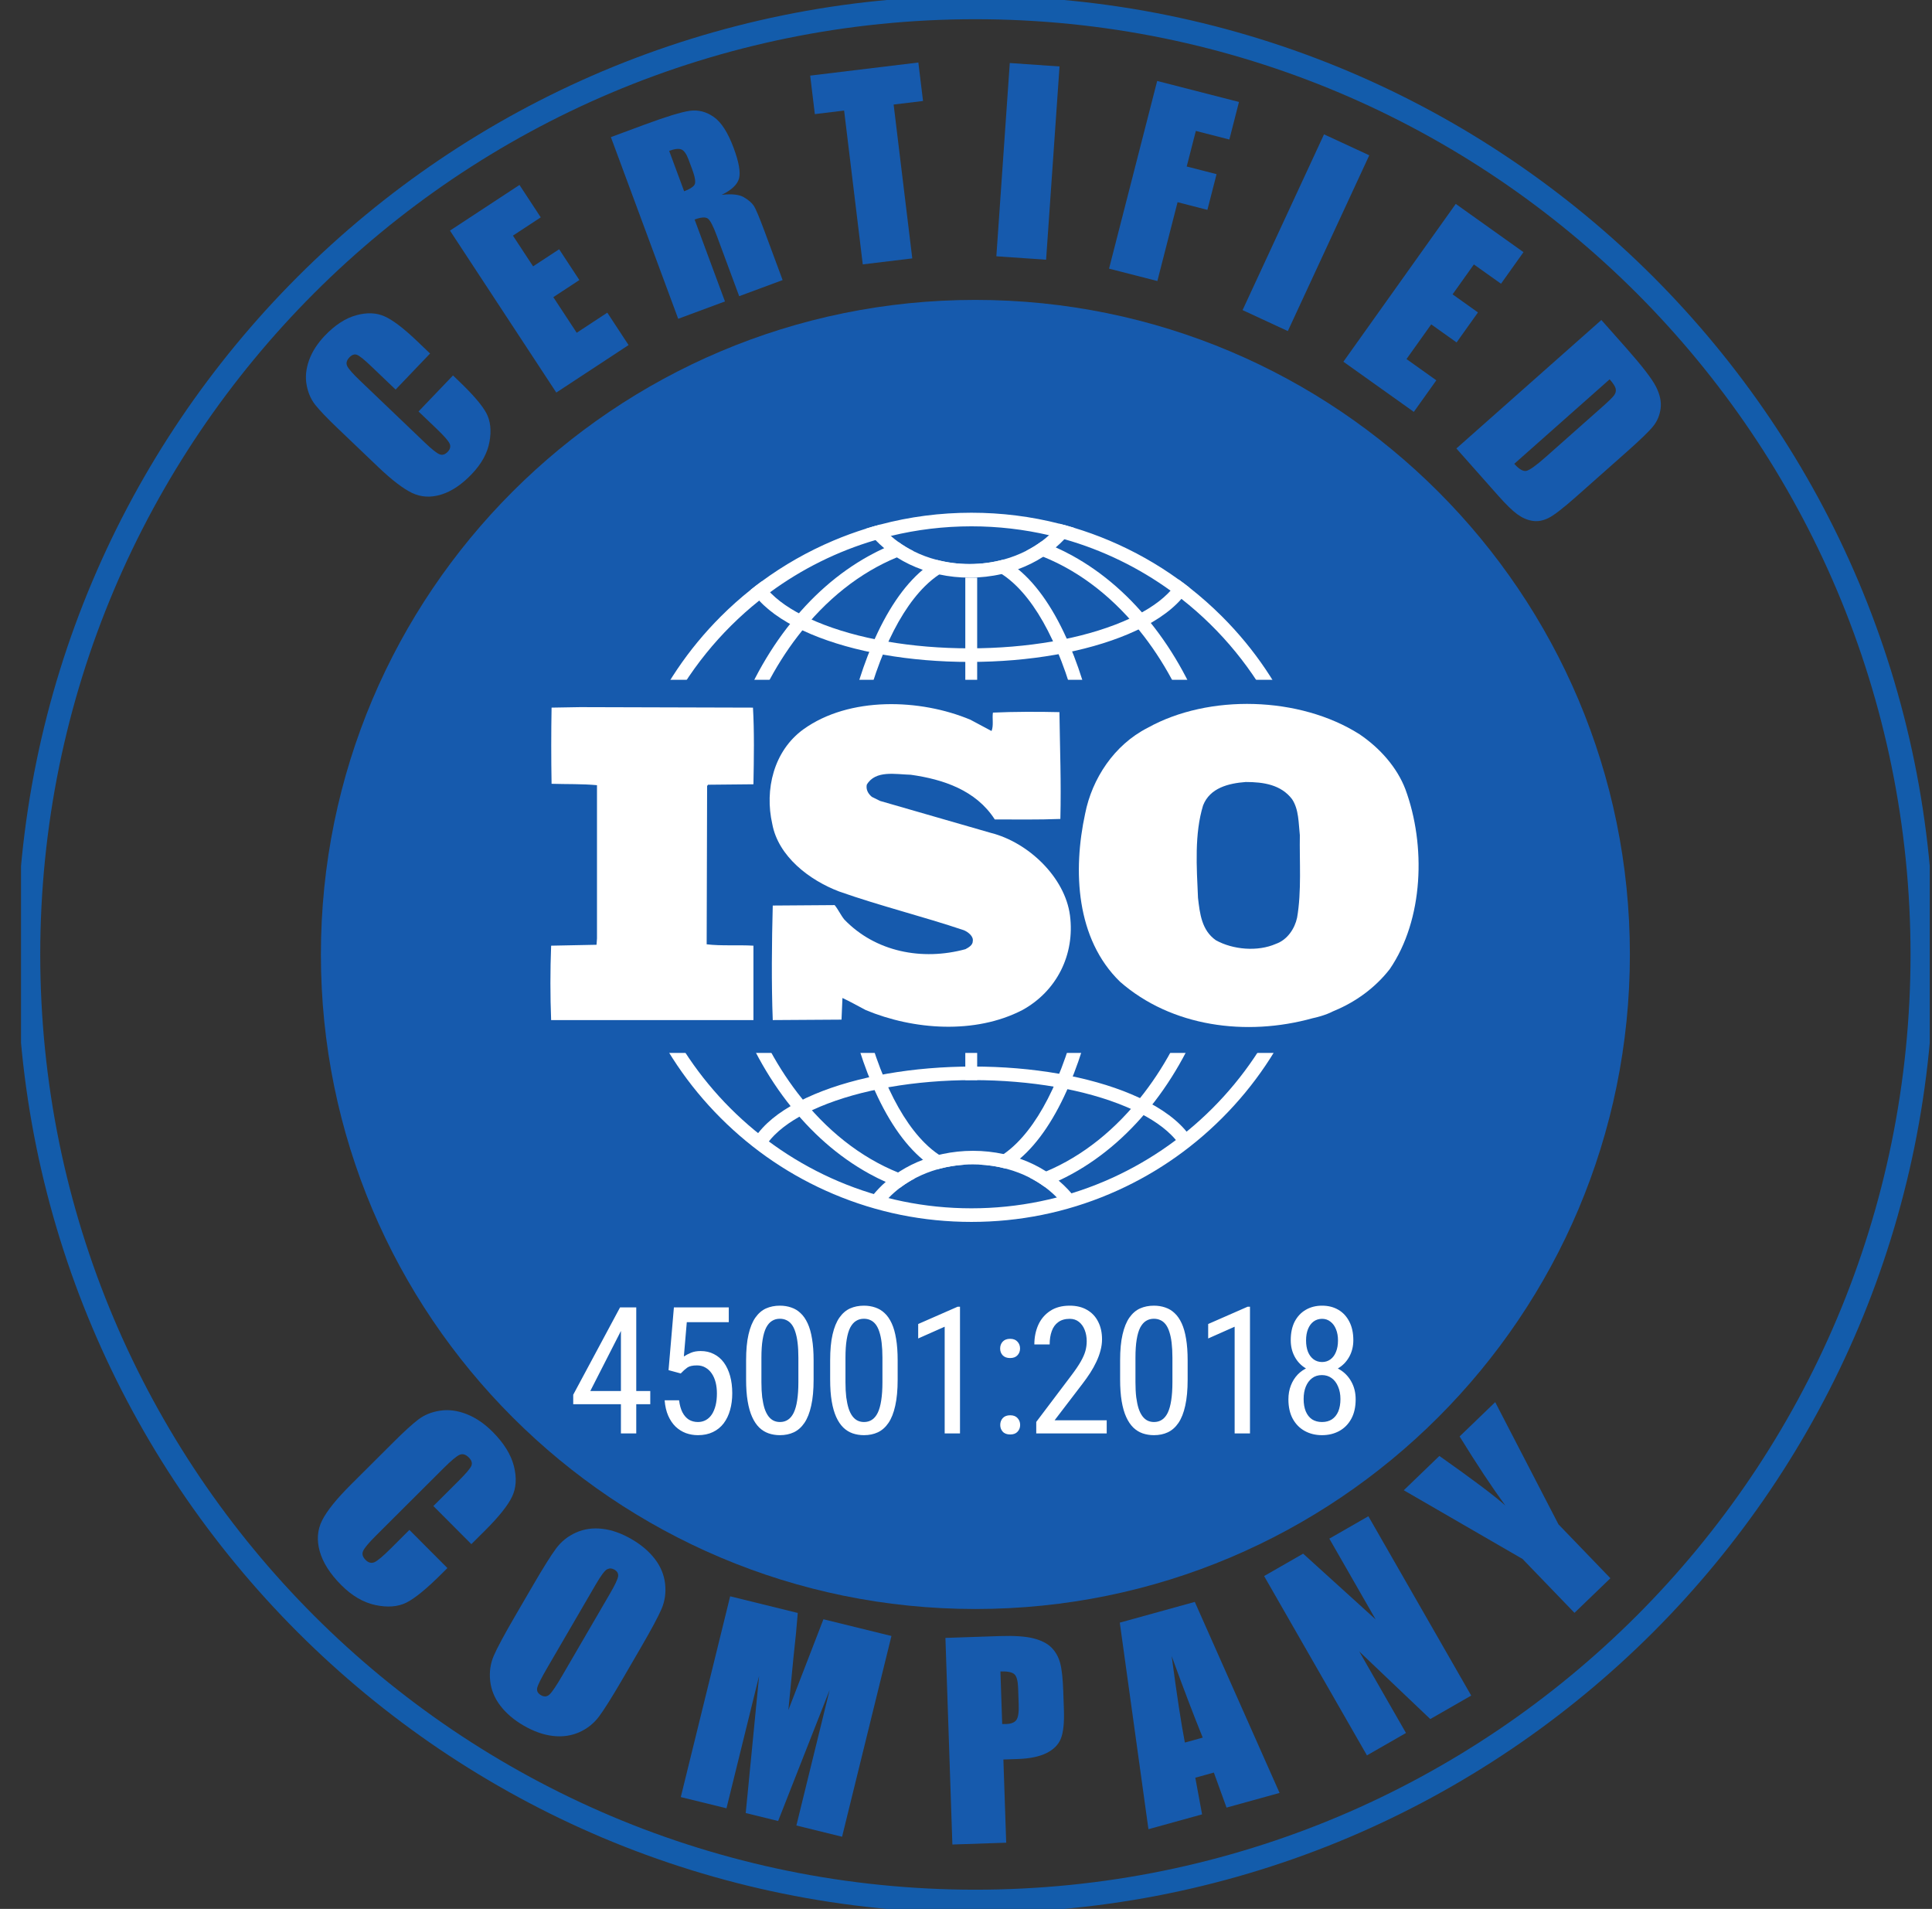 <svg width="83" height="82" viewBox="0 0 83 82" fill="none" xmlns="http://www.w3.org/2000/svg">
<rect x="0" y="0" width="83" height="82" fill="#333333" stroke="none"/>
<g clip-path="url(#clip0_1090_169)">
<path d="M70.021 41C70.021 56.529 57.432 69.117 41.903 69.117C26.375 69.117 13.786 56.529 13.786 41C13.786 25.471 26.375 12.883 41.903 12.883C57.432 12.883 70.021 25.471 70.021 41Z" fill="#165AAD"/>
<path d="M41.733 51.905C33.656 51.905 27.085 45.334 27.085 37.257C27.085 32.623 29.247 28.486 32.615 25.8C32.768 25.678 32.924 25.559 33.081 25.443C34.434 24.45 35.963 23.683 37.612 23.199C37.829 23.135 38.049 23.076 38.271 23.022C39.381 22.752 40.541 22.609 41.733 22.609C42.879 22.609 43.996 22.741 45.067 22.991C45.289 23.043 45.509 23.1 45.727 23.162C47.385 23.633 48.924 24.388 50.288 25.373C50.446 25.487 50.602 25.604 50.755 25.725C54.178 28.408 56.381 32.58 56.381 37.257C56.381 45.334 49.81 51.905 41.733 51.905ZM55.767 31.328C55 29.514 53.902 27.885 52.503 26.486C52.059 26.042 51.591 25.628 51.102 25.245C50.947 25.124 50.79 25.006 50.631 24.892C49.71 24.227 48.717 23.669 47.662 23.222C47.159 23.009 46.647 22.825 46.128 22.668C45.928 22.608 45.727 22.552 45.525 22.5C44.294 22.184 43.026 22.025 41.733 22.025C40.393 22.025 39.079 22.196 37.806 22.535C37.605 22.589 37.404 22.647 37.204 22.709C36.731 22.857 36.264 23.027 35.804 23.222C34.705 23.687 33.673 24.274 32.72 24.975C32.562 25.091 32.407 25.21 32.254 25.332C31.804 25.69 31.373 26.075 30.962 26.486C29.564 27.885 28.465 29.514 27.698 31.328C26.904 33.206 26.501 35.201 26.501 37.257C26.501 39.313 26.904 41.308 27.698 43.186C28.465 44.999 29.564 46.629 30.962 48.027C32.361 49.426 33.99 50.524 35.804 51.291C37.682 52.086 39.677 52.489 41.733 52.489C43.789 52.489 45.784 52.086 47.662 51.291C49.475 50.524 51.104 49.426 52.503 48.027C53.902 46.629 55 44.999 55.767 43.186C56.562 41.308 56.965 39.313 56.965 37.257C56.965 35.201 56.562 33.206 55.767 31.328Z" fill="white"/>
<path d="M51.979 31.555C51.422 29.84 50.624 28.3 49.608 26.976C48.587 25.646 47.397 24.601 46.07 23.87C45.835 23.741 45.597 23.622 45.357 23.514C45.152 23.422 44.945 23.338 44.737 23.262C44.537 23.41 44.32 23.543 44.091 23.66C44.335 23.734 44.578 23.819 44.817 23.916C46.431 24.567 47.913 25.726 49.145 27.331C51.155 29.949 52.262 33.434 52.262 37.144C52.262 40.854 51.155 44.34 49.145 46.957C47.945 48.521 46.509 49.661 44.944 50.32C44.709 50.42 44.471 50.508 44.23 50.585C44.232 50.586 44.234 50.587 44.237 50.588C44.462 50.703 44.673 50.833 44.87 50.977C45.076 50.898 45.28 50.812 45.483 50.717C45.68 50.625 45.876 50.525 46.07 50.419C47.397 49.687 48.587 48.642 49.608 47.313C50.624 45.989 51.422 44.448 51.979 42.734C52.554 40.963 52.845 39.082 52.845 37.144C52.845 35.206 52.554 33.325 51.979 31.555ZM38.582 50.367C36.973 49.715 35.497 48.558 34.269 46.957C32.259 44.34 31.152 40.854 31.152 37.144C31.152 33.434 32.259 29.949 34.269 27.331C35.484 25.748 36.941 24.599 38.53 23.943C38.769 23.844 39.011 23.757 39.255 23.681C39.024 23.566 38.806 23.435 38.605 23.289C38.397 23.366 38.19 23.453 37.986 23.547C37.77 23.646 37.556 23.753 37.344 23.87C36.017 24.601 34.827 25.646 33.806 26.976C32.789 28.3 31.992 29.84 31.435 31.555C30.86 33.325 30.568 35.206 30.568 37.144C30.568 39.082 30.86 40.963 31.435 42.734C31.992 44.448 32.789 45.989 33.806 47.313C34.827 48.642 36.017 49.687 37.344 50.419C37.577 50.547 37.812 50.665 38.05 50.771C38.254 50.863 38.459 50.947 38.666 51.023C38.694 51.001 38.722 50.98 38.751 50.96C38.922 50.836 39.105 50.722 39.298 50.621C39.057 50.547 38.818 50.462 38.582 50.367Z" fill="white"/>
<path d="M45.942 27.697C45.317 26.226 44.566 25.128 43.739 24.451C43.539 24.287 43.334 24.147 43.126 24.033C42.663 24.161 42.167 24.23 41.652 24.23C41.164 24.23 40.693 24.168 40.252 24.052C40.044 24.169 39.84 24.311 39.641 24.477C38.827 25.158 38.087 26.246 37.47 27.697C36.396 30.225 35.804 33.58 35.804 37.144C35.804 40.708 36.396 44.063 37.47 46.592C38.09 48.049 38.834 49.141 39.652 49.82C39.848 49.982 40.048 50.121 40.252 50.236C40.3 50.222 40.349 50.209 40.398 50.196C40.723 50.111 41.064 50.056 41.416 50.032C41.053 49.982 40.694 49.841 40.343 49.607C40.135 49.47 39.93 49.3 39.728 49.099C39.087 48.462 38.508 47.541 38.007 46.364C36.963 43.906 36.387 40.632 36.387 37.144C36.387 33.657 36.963 30.383 38.007 27.925C38.508 26.748 39.087 25.827 39.728 25.189C39.933 24.986 40.14 24.815 40.35 24.677C40.793 24.384 41.247 24.237 41.706 24.237C42.156 24.237 42.601 24.378 43.035 24.658C43.255 24.8 43.471 24.977 43.685 25.189C44.326 25.827 44.905 26.748 45.406 27.925C46.45 30.383 47.026 33.657 47.026 37.144C47.026 40.632 46.45 43.906 45.406 46.364C44.905 47.541 44.326 48.462 43.685 49.099C43.498 49.285 43.308 49.444 43.117 49.576C42.766 49.817 42.409 49.967 42.047 50.025C42.454 50.042 42.848 50.103 43.22 50.202C43.221 50.202 43.221 50.202 43.221 50.202C43.423 50.083 43.622 49.94 43.816 49.773C44.613 49.092 45.337 48.017 45.942 46.592C47.017 44.063 47.609 40.708 47.609 37.144C47.609 33.58 47.017 30.225 45.942 27.697Z" fill="white"/>
<path d="M50.632 24.892C50.546 25.054 50.431 25.214 50.288 25.373C50.25 25.416 50.209 25.458 50.166 25.501C49.717 25.949 49.065 26.354 48.231 26.705C46.478 27.444 44.142 27.85 41.653 27.85C39.163 27.85 36.826 27.444 35.074 26.705C34.24 26.354 33.588 25.949 33.138 25.501C33.119 25.482 33.1 25.462 33.082 25.443C32.934 25.289 32.814 25.133 32.721 24.975C32.563 25.091 32.408 25.21 32.255 25.332C32.355 25.491 32.475 25.648 32.616 25.8C33.116 26.341 33.869 26.831 34.847 27.243C36.67 28.011 39.087 28.434 41.653 28.434C44.218 28.434 46.635 28.011 48.458 27.243C49.481 26.812 50.258 26.296 50.756 25.725C50.893 25.569 51.008 25.409 51.102 25.245C50.948 25.124 50.791 25.006 50.632 24.892Z" fill="white"/>
<path d="M45.525 22.5C45.389 22.674 45.236 22.838 45.067 22.991C44.963 23.086 44.852 23.176 44.736 23.262C44.536 23.409 44.32 23.543 44.09 23.66C43.79 23.813 43.467 23.939 43.126 24.033C42.663 24.16 42.167 24.229 41.652 24.229C41.164 24.229 40.693 24.167 40.252 24.052C39.899 23.961 39.565 23.835 39.255 23.681C39.024 23.566 38.806 23.434 38.604 23.288C38.488 23.204 38.376 23.115 38.271 23.022C38.1 22.871 37.944 22.708 37.806 22.535C37.605 22.589 37.404 22.647 37.204 22.709C37.325 22.879 37.461 23.043 37.612 23.199C37.728 23.319 37.852 23.435 37.985 23.547C37.998 23.557 38.012 23.569 38.025 23.58C38.185 23.71 38.354 23.832 38.53 23.943C38.874 24.161 39.247 24.34 39.641 24.477C39.871 24.558 40.108 24.625 40.35 24.676C40.77 24.767 41.207 24.813 41.652 24.813C42.126 24.813 42.59 24.76 43.035 24.658C43.276 24.603 43.511 24.534 43.739 24.451C44.121 24.31 44.483 24.131 44.817 23.916C44.977 23.812 45.132 23.7 45.279 23.58C45.305 23.558 45.331 23.536 45.357 23.514C45.489 23.402 45.612 23.284 45.727 23.162C45.875 23.005 46.009 22.84 46.128 22.668C45.928 22.608 45.727 22.552 45.525 22.5Z" fill="white"/>
<path d="M50.777 49.357C50.691 49.195 50.577 49.034 50.434 48.875C50.395 48.833 50.355 48.79 50.312 48.748C49.862 48.3 49.211 47.894 48.377 47.543C46.624 46.805 44.288 46.398 41.798 46.398C39.308 46.398 36.972 46.805 35.219 47.543C34.385 47.894 33.734 48.3 33.284 48.748C33.265 48.767 33.246 48.786 33.228 48.805C33.08 48.959 32.959 49.115 32.866 49.273C32.709 49.157 32.553 49.038 32.4 48.916C32.5 48.757 32.621 48.601 32.762 48.449C33.262 47.907 34.014 47.417 34.993 47.005C36.816 46.237 39.232 45.815 41.798 45.815C44.364 45.815 46.781 46.237 48.603 47.005C49.627 47.436 50.403 47.953 50.902 48.523C51.038 48.68 51.154 48.84 51.248 49.003C51.093 49.124 50.937 49.242 50.777 49.357Z" fill="white"/>
<path d="M45.873 51.086C45.758 50.964 45.635 50.847 45.503 50.734C45.496 50.728 45.49 50.723 45.483 50.717C45.464 50.701 45.444 50.685 45.425 50.669C45.278 50.548 45.124 50.436 44.963 50.333C44.957 50.328 44.951 50.324 44.944 50.32C44.615 50.11 44.26 49.935 43.885 49.798C43.862 49.79 43.84 49.781 43.816 49.773C43.61 49.701 43.399 49.64 43.182 49.59C43.16 49.585 43.139 49.58 43.117 49.576C42.692 49.483 42.249 49.435 41.798 49.435C41.353 49.435 40.917 49.482 40.497 49.572C40.445 49.583 40.394 49.595 40.343 49.607C40.154 49.653 39.969 49.708 39.788 49.771C39.742 49.787 39.697 49.803 39.652 49.82C39.308 49.95 38.981 50.113 38.676 50.305C38.644 50.326 38.613 50.346 38.582 50.367C38.44 50.461 38.303 50.561 38.172 50.669C38.158 50.68 38.145 50.691 38.132 50.702C38.104 50.725 38.077 50.748 38.05 50.771C37.947 50.861 37.85 50.954 37.758 51.05C37.608 51.206 37.472 51.369 37.351 51.539C37.55 51.602 37.751 51.659 37.953 51.713C38.091 51.54 38.246 51.378 38.417 51.227C38.497 51.156 38.58 51.088 38.666 51.023C38.694 51.001 38.722 50.98 38.751 50.96C38.922 50.836 39.105 50.723 39.298 50.621C39.332 50.602 39.367 50.585 39.402 50.568C39.668 50.434 39.953 50.323 40.252 50.236C40.3 50.222 40.349 50.209 40.398 50.196C40.723 50.111 41.064 50.056 41.416 50.032C41.542 50.023 41.67 50.019 41.798 50.019C41.882 50.019 41.965 50.021 42.047 50.025C42.455 50.042 42.848 50.103 43.221 50.202C43.221 50.202 43.221 50.202 43.221 50.202C43.238 50.206 43.255 50.211 43.272 50.216C43.611 50.309 43.932 50.433 44.23 50.585C44.232 50.586 44.234 50.587 44.237 50.588C44.462 50.703 44.673 50.833 44.87 50.977C44.874 50.98 44.879 50.983 44.883 50.987C44.999 51.072 45.109 51.163 45.214 51.257C45.383 51.41 45.536 51.574 45.672 51.748C45.874 51.697 46.075 51.64 46.275 51.58C46.156 51.409 46.022 51.244 45.873 51.086Z" fill="white"/>
<path d="M41.98 46.398H41.47V24.813H41.98V46.398Z" fill="white"/>
<path d="M62.194 45.23H22.42V29.202H62.194V45.23Z" fill="#165AAD"/>
<path d="M55.724 39.42C55.624 39.886 55.31 40.37 54.816 40.544C54.029 40.891 52.965 40.795 52.235 40.39C51.624 39.963 51.546 39.247 51.467 38.569C51.407 37.235 51.311 35.821 51.685 34.599C51.978 33.842 52.786 33.648 53.517 33.592C54.286 33.592 55.032 33.708 55.507 34.328C55.803 34.772 55.784 35.354 55.842 35.877C55.822 36.981 55.921 38.297 55.724 39.42ZM60.376 33.902C60.02 32.971 59.291 32.139 58.404 31.54C55.842 29.913 51.938 29.796 49.299 31.267C47.86 32.001 46.914 33.455 46.619 34.949C46.086 37.406 46.223 40.33 48.116 42.171C50.324 44.107 53.536 44.534 56.393 43.739C56.528 43.713 56.959 43.606 57.256 43.448L57.34 43.412C58.227 43.043 59.073 42.442 59.705 41.629C61.163 39.498 61.263 36.303 60.376 33.902Z" fill="white"/>
<path d="M32.368 40.623C31.718 40.584 30.988 40.641 30.359 40.564L30.378 33.765L30.417 33.709L32.368 33.69C32.389 32.586 32.408 31.402 32.348 30.397L24.92 30.376L23.696 30.397C23.677 31.423 23.677 32.622 23.696 33.669C24.367 33.69 24.997 33.669 25.647 33.729V40.313L25.628 40.584L23.677 40.623C23.636 41.706 23.636 42.753 23.677 43.819H32.368V40.623Z" fill="white"/>
<path d="M41.475 40.774C39.622 41.279 37.611 40.894 36.271 39.498C36.115 39.304 36.015 39.074 35.857 38.88L33.198 38.899C33.156 40.467 33.138 42.269 33.198 43.819L36.152 43.8L36.192 42.87C36.528 43.024 36.863 43.218 37.197 43.391C39.248 44.244 41.887 44.438 43.917 43.391C45.396 42.58 46.185 41.011 45.967 39.323C45.751 37.679 44.174 36.186 42.578 35.781L37.808 34.405L37.455 34.23C37.297 34.096 37.197 33.923 37.237 33.708C37.611 33.07 38.479 33.264 39.129 33.281C40.509 33.475 41.928 33.94 42.736 35.2C43.603 35.2 44.608 35.217 45.554 35.179C45.593 33.592 45.536 32.199 45.514 30.591C44.627 30.57 43.543 30.57 42.657 30.611C42.618 30.841 42.695 31.169 42.597 31.402L41.691 30.918C39.522 30.009 36.487 29.913 34.517 31.327C33.235 32.255 32.842 33.923 33.177 35.393C33.433 36.787 34.773 37.813 36.054 38.297C37.808 38.916 39.641 39.364 41.417 39.962C41.593 40.041 41.828 40.217 41.791 40.429C41.791 40.601 41.612 40.701 41.475 40.774Z" fill="white"/>
<path d="M41.903 81.675C39.148 81.675 36.392 81.397 33.712 80.848C31.098 80.313 28.526 79.515 26.069 78.476C23.657 77.456 21.332 76.193 19.157 74.724C17.005 73.27 14.981 71.6 13.142 69.761C11.303 67.922 9.633 65.898 8.179 63.746C6.71 61.571 5.447 59.246 4.428 56.834C3.388 54.377 2.59 51.805 2.055 49.191C1.507 46.511 1.229 43.756 1.229 41C1.229 38.244 1.507 35.489 2.055 32.809C2.59 30.195 3.388 27.623 4.428 25.166C5.447 22.754 6.71 20.429 8.179 18.254C9.633 16.102 11.303 14.078 13.142 12.239C14.981 10.4 17.005 8.73 19.157 7.276C21.332 5.806 23.657 4.544 26.069 3.524C28.526 2.485 31.098 1.687 33.712 1.152C36.392 0.603 39.148 0.325 41.903 0.325C44.659 0.325 47.414 0.603 50.094 1.152C52.708 1.687 55.28 2.485 57.737 3.524C60.149 4.544 62.474 5.806 64.649 7.276C66.802 8.73 68.825 10.4 70.665 12.239C72.503 14.078 74.173 16.102 75.627 18.254C77.097 20.429 78.359 22.754 79.379 25.166C80.418 27.623 81.216 30.195 81.751 32.809C82.3 35.489 82.578 38.244 82.578 41C82.578 43.756 82.3 46.511 81.751 49.191C81.216 51.805 80.418 54.377 79.379 56.834C78.359 59.246 77.097 61.571 75.627 63.746C74.173 65.898 72.503 67.922 70.665 69.761C68.825 71.6 66.802 73.27 64.649 74.724C62.474 76.193 60.149 77.456 57.737 78.476C55.28 79.515 52.708 80.313 50.094 80.848C47.414 81.397 44.659 81.675 41.903 81.675Z" stroke="#135CAB" stroke-miterlimit="10"/>
<path d="M27.936 59.754V60.319H24.626V59.913L26.638 56.161H27.166L26.638 57.247L25.359 59.754H27.936ZM27.334 56.161V61.576H26.675V56.161H27.334ZM29.245 58.999L28.721 58.857L28.951 56.161H31.309V56.797H29.505L29.379 58.27C29.463 58.213 29.565 58.16 29.684 58.11C29.803 58.06 29.942 58.036 30.1 58.036C30.314 58.036 30.503 58.079 30.669 58.166C30.838 58.25 30.98 58.371 31.097 58.53C31.213 58.689 31.303 58.88 31.365 59.103C31.427 59.326 31.458 59.575 31.458 59.85C31.458 60.111 31.427 60.35 31.365 60.568C31.305 60.786 31.213 60.977 31.09 61.141C30.968 61.302 30.814 61.427 30.628 61.516C30.445 61.605 30.23 61.65 29.985 61.65C29.802 61.65 29.628 61.62 29.465 61.561C29.301 61.499 29.153 61.406 29.022 61.282C28.893 61.156 28.788 60.999 28.706 60.813C28.624 60.625 28.573 60.404 28.553 60.151H29.174C29.199 60.355 29.246 60.526 29.316 60.665C29.388 60.803 29.479 60.909 29.591 60.981C29.705 61.05 29.836 61.085 29.985 61.085C30.111 61.085 30.226 61.056 30.327 60.999C30.429 60.942 30.514 60.861 30.584 60.754C30.653 60.647 30.706 60.518 30.744 60.367C30.781 60.216 30.799 60.046 30.799 59.858C30.799 59.687 30.781 59.528 30.744 59.382C30.706 59.236 30.651 59.108 30.576 58.999C30.502 58.89 30.412 58.805 30.305 58.746C30.201 58.684 30.079 58.653 29.941 58.653C29.755 58.653 29.617 58.684 29.528 58.746C29.441 58.808 29.347 58.892 29.245 58.999ZM34.953 58.437V59.263C34.953 59.706 34.919 60.081 34.849 60.386C34.782 60.691 34.685 60.936 34.559 61.122C34.433 61.308 34.28 61.443 34.102 61.527C33.926 61.609 33.727 61.65 33.507 61.65C33.333 61.65 33.171 61.624 33.02 61.572C32.871 61.52 32.737 61.437 32.618 61.323C32.499 61.206 32.397 61.055 32.313 60.869C32.229 60.683 32.164 60.458 32.12 60.192C32.075 59.927 32.053 59.617 32.053 59.263V58.437C32.053 57.993 32.087 57.622 32.157 57.322C32.226 57.022 32.324 56.781 32.451 56.6C32.58 56.417 32.732 56.285 32.908 56.206C33.087 56.127 33.285 56.087 33.503 56.087C33.679 56.087 33.841 56.113 33.99 56.165C34.141 56.215 34.275 56.295 34.392 56.407C34.511 56.516 34.612 56.662 34.697 56.846C34.781 57.027 34.844 57.248 34.886 57.511C34.931 57.774 34.953 58.083 34.953 58.437ZM34.299 59.374V58.322C34.299 58.079 34.288 57.866 34.265 57.682C34.243 57.496 34.209 57.338 34.165 57.206C34.123 57.075 34.069 56.968 34.005 56.886C33.941 56.805 33.866 56.745 33.782 56.708C33.698 56.668 33.605 56.649 33.503 56.649C33.377 56.649 33.264 56.679 33.165 56.742C33.068 56.801 32.985 56.897 32.916 57.028C32.849 57.159 32.798 57.331 32.763 57.545C32.728 57.758 32.711 58.017 32.711 58.322V59.374C32.711 59.617 32.722 59.832 32.744 60.018C32.769 60.203 32.803 60.365 32.845 60.501C32.889 60.635 32.944 60.745 33.008 60.832C33.073 60.919 33.147 60.983 33.232 61.025C33.316 61.065 33.408 61.085 33.507 61.085C33.638 61.085 33.752 61.053 33.849 60.988C33.948 60.924 34.031 60.823 34.098 60.687C34.165 60.548 34.215 60.371 34.247 60.155C34.281 59.937 34.299 59.677 34.299 59.374ZM38.564 58.437V59.263C38.564 59.706 38.529 60.081 38.46 60.386C38.393 60.691 38.296 60.936 38.17 61.122C38.044 61.308 37.891 61.443 37.713 61.527C37.537 61.609 37.338 61.65 37.118 61.65C36.944 61.65 36.782 61.624 36.63 61.572C36.482 61.52 36.348 61.437 36.229 61.323C36.11 61.206 36.008 61.055 35.924 60.869C35.84 60.683 35.775 60.458 35.731 60.192C35.686 59.927 35.664 59.617 35.664 59.263V58.437C35.664 57.993 35.698 57.622 35.768 57.322C35.837 57.022 35.935 56.781 36.062 56.6C36.191 56.417 36.343 56.285 36.519 56.206C36.697 56.127 36.896 56.087 37.114 56.087C37.29 56.087 37.452 56.113 37.601 56.165C37.752 56.215 37.886 56.295 38.003 56.407C38.122 56.516 38.223 56.662 38.308 56.846C38.392 57.027 38.455 57.248 38.497 57.511C38.542 57.774 38.564 58.083 38.564 58.437ZM37.91 59.374V58.322C37.91 58.079 37.898 57.866 37.876 57.682C37.854 57.496 37.82 57.338 37.776 57.206C37.734 57.075 37.68 56.968 37.616 56.886C37.551 56.805 37.477 56.745 37.393 56.708C37.309 56.668 37.216 56.649 37.114 56.649C36.987 56.649 36.875 56.679 36.776 56.742C36.679 56.801 36.596 56.897 36.526 57.028C36.459 57.159 36.409 57.331 36.374 57.545C36.339 57.758 36.322 58.017 36.322 58.322V59.374C36.322 59.617 36.333 59.832 36.355 60.018C36.38 60.203 36.414 60.365 36.456 60.501C36.5 60.635 36.555 60.745 36.619 60.832C36.684 60.919 36.758 60.983 36.843 61.025C36.927 61.065 37.019 61.085 37.118 61.085C37.249 61.085 37.363 61.053 37.46 60.988C37.559 60.924 37.642 60.823 37.709 60.687C37.776 60.548 37.825 60.371 37.858 60.155C37.892 59.937 37.91 59.677 37.91 59.374ZM41.242 56.132V61.576H40.584V56.991L39.446 57.496V56.875L41.141 56.132H41.242ZM42.971 61.211C42.971 61.095 43.007 60.997 43.079 60.917C43.153 60.836 43.26 60.795 43.399 60.795C43.538 60.795 43.643 60.836 43.715 60.917C43.789 60.997 43.826 61.095 43.826 61.211C43.826 61.325 43.789 61.422 43.715 61.501C43.643 61.581 43.538 61.62 43.399 61.62C43.26 61.62 43.153 61.581 43.079 61.501C43.007 61.422 42.971 61.325 42.971 61.211ZM42.967 57.928C42.967 57.811 43.003 57.713 43.075 57.634C43.15 57.552 43.256 57.511 43.395 57.511C43.534 57.511 43.639 57.552 43.711 57.634C43.785 57.713 43.822 57.811 43.822 57.928C43.822 58.042 43.785 58.139 43.711 58.218C43.639 58.297 43.534 58.337 43.395 58.337C43.256 58.337 43.15 58.297 43.075 58.218C43.003 58.139 42.967 58.042 42.967 57.928ZM47.545 61.011V61.576H44.518V61.081L46.009 59.106C46.193 58.864 46.333 58.658 46.429 58.489C46.526 58.318 46.593 58.166 46.63 58.032C46.667 57.895 46.686 57.757 46.686 57.615C46.686 57.437 46.657 57.276 46.6 57.132C46.544 56.986 46.46 56.869 46.351 56.782C46.242 56.696 46.111 56.652 45.957 56.652C45.756 56.652 45.592 56.699 45.463 56.794C45.336 56.885 45.243 57.014 45.184 57.18C45.124 57.346 45.094 57.537 45.094 57.753H44.436C44.436 57.448 44.492 57.169 44.604 56.916C44.718 56.663 44.888 56.463 45.113 56.314C45.339 56.163 45.62 56.087 45.957 56.087C46.247 56.087 46.495 56.148 46.701 56.269C46.909 56.388 47.068 56.557 47.177 56.775C47.288 56.991 47.344 57.243 47.344 57.534C47.344 57.692 47.322 57.853 47.277 58.017C47.235 58.178 47.176 58.339 47.099 58.5C47.024 58.661 46.936 58.82 46.835 58.976C46.733 59.133 46.624 59.286 46.508 59.438L45.306 61.011H47.545ZM51.022 58.437V59.263C51.022 59.706 50.987 60.081 50.918 60.386C50.851 60.691 50.754 60.936 50.628 61.122C50.501 61.308 50.349 61.443 50.17 61.527C49.995 61.609 49.796 61.65 49.575 61.65C49.402 61.65 49.24 61.624 49.088 61.572C48.94 61.52 48.806 61.437 48.687 61.323C48.568 61.206 48.466 61.055 48.382 60.869C48.297 60.683 48.233 60.458 48.188 60.192C48.144 59.927 48.121 59.617 48.121 59.263V58.437C48.121 57.993 48.156 57.622 48.226 57.322C48.295 57.022 48.393 56.781 48.519 56.6C48.648 56.417 48.801 56.285 48.977 56.206C49.155 56.127 49.354 56.087 49.572 56.087C49.748 56.087 49.91 56.113 50.059 56.165C50.21 56.215 50.344 56.295 50.461 56.407C50.58 56.516 50.681 56.662 50.766 56.846C50.85 57.027 50.913 57.248 50.955 57.511C51 57.774 51.022 58.083 51.022 58.437ZM50.368 59.374V58.322C50.368 58.079 50.356 57.866 50.334 57.682C50.312 57.496 50.278 57.338 50.234 57.206C50.192 57.075 50.138 56.968 50.074 56.886C50.009 56.805 49.935 56.745 49.851 56.708C49.766 56.668 49.673 56.649 49.572 56.649C49.445 56.649 49.333 56.679 49.233 56.742C49.137 56.801 49.054 56.897 48.984 57.028C48.917 57.159 48.867 57.331 48.832 57.545C48.797 57.758 48.78 58.017 48.78 58.322V59.374C48.78 59.617 48.791 59.832 48.813 60.018C48.838 60.203 48.871 60.365 48.914 60.501C48.958 60.635 49.013 60.745 49.077 60.832C49.142 60.919 49.216 60.983 49.3 61.025C49.385 61.065 49.476 61.085 49.575 61.085C49.707 61.085 49.821 61.053 49.918 60.988C50.017 60.924 50.1 60.823 50.167 60.687C50.234 60.548 50.283 60.371 50.316 60.155C50.35 59.937 50.368 59.677 50.368 59.374ZM53.7 56.132V61.576H53.041V56.991L51.904 57.496V56.875L53.599 56.132H53.7ZM58.24 60.111C58.24 60.44 58.177 60.72 58.05 60.951C57.924 61.179 57.752 61.353 57.534 61.472C57.315 61.591 57.069 61.65 56.794 61.65C56.521 61.65 56.276 61.591 56.057 61.472C55.839 61.353 55.667 61.179 55.54 60.951C55.414 60.72 55.351 60.44 55.351 60.111C55.351 59.895 55.386 59.698 55.455 59.519C55.524 59.338 55.622 59.181 55.749 59.047C55.878 58.913 56.03 58.81 56.206 58.738C56.382 58.664 56.577 58.627 56.79 58.627C57.07 58.627 57.319 58.691 57.537 58.82C57.755 58.947 57.926 59.121 58.05 59.344C58.177 59.568 58.24 59.823 58.24 60.111ZM57.586 60.096C57.586 59.895 57.552 59.718 57.485 59.564C57.421 59.408 57.329 59.286 57.21 59.2C57.091 59.113 56.951 59.069 56.79 59.069C56.626 59.069 56.486 59.113 56.37 59.2C56.253 59.286 56.163 59.408 56.098 59.564C56.036 59.718 56.005 59.895 56.005 60.096C56.005 60.304 56.036 60.482 56.098 60.631C56.16 60.777 56.249 60.89 56.366 60.97C56.485 61.046 56.627 61.085 56.794 61.085C56.962 61.085 57.105 61.046 57.221 60.97C57.34 60.89 57.431 60.777 57.493 60.631C57.555 60.482 57.586 60.304 57.586 60.096ZM58.14 57.571C58.14 57.834 58.081 58.07 57.965 58.281C57.848 58.492 57.688 58.658 57.485 58.779C57.284 58.901 57.055 58.962 56.797 58.962C56.535 58.962 56.301 58.901 56.098 58.779C55.895 58.658 55.736 58.492 55.622 58.281C55.508 58.07 55.451 57.834 55.451 57.571C55.451 57.256 55.508 56.988 55.622 56.767C55.739 56.547 55.899 56.378 56.102 56.262C56.305 56.145 56.537 56.087 56.797 56.087C57.06 56.087 57.292 56.145 57.493 56.262C57.694 56.378 57.851 56.547 57.965 56.767C58.081 56.988 58.14 57.256 58.14 57.571ZM57.481 57.582C57.481 57.401 57.453 57.241 57.396 57.102C57.342 56.963 57.262 56.854 57.158 56.775C57.056 56.693 56.936 56.652 56.797 56.652C56.658 56.652 56.537 56.691 56.433 56.767C56.331 56.842 56.252 56.949 56.195 57.087C56.138 57.226 56.109 57.391 56.109 57.582C56.109 57.768 56.137 57.93 56.191 58.069C56.248 58.208 56.329 58.316 56.433 58.393C56.537 58.469 56.658 58.508 56.797 58.508C56.936 58.508 57.056 58.469 57.158 58.393C57.262 58.316 57.342 58.208 57.396 58.069C57.453 57.93 57.481 57.768 57.481 57.582Z" fill="white"/>
<path d="M18.476 15.186L16.996 16.735L15.95 15.736C15.646 15.445 15.441 15.28 15.334 15.241C15.227 15.202 15.119 15.239 15.011 15.352C14.889 15.48 14.858 15.604 14.917 15.726C14.976 15.848 15.157 16.055 15.462 16.346L18.256 19.017C18.549 19.297 18.756 19.462 18.878 19.512C19 19.564 19.118 19.529 19.233 19.409C19.343 19.293 19.37 19.175 19.315 19.054C19.26 18.933 19.067 18.715 18.737 18.399L17.98 17.676L19.461 16.128L19.695 16.352C20.318 16.947 20.718 17.413 20.895 17.749C21.072 18.085 21.117 18.495 21.028 18.981C20.939 19.466 20.686 19.927 20.269 20.363C19.835 20.817 19.395 21.112 18.947 21.247C18.5 21.383 18.084 21.358 17.699 21.174C17.314 20.988 16.827 20.614 16.237 20.051L14.479 18.371C14.046 17.956 13.735 17.631 13.546 17.394C13.358 17.158 13.233 16.87 13.172 16.533C13.11 16.195 13.146 15.842 13.278 15.473C13.41 15.104 13.637 14.752 13.958 14.416C14.394 13.96 14.843 13.668 15.305 13.542C15.766 13.415 16.175 13.432 16.53 13.594C16.885 13.755 17.343 14.104 17.905 14.64L18.476 15.186Z" fill="#165AAD"/>
<path d="M19.331 9.906L22.317 7.945L23.231 9.337L22.036 10.122L22.902 11.441L24.021 10.707L24.89 12.03L23.771 12.765L24.776 14.294L26.09 13.431L27.004 14.823L23.899 16.863L19.331 9.906Z" fill="#165AAD"/>
<path d="M28.748 6.481L29.391 8.216C29.617 8.132 29.764 8.042 29.831 7.946C29.898 7.85 29.868 7.63 29.741 7.286L29.582 6.857C29.49 6.61 29.386 6.463 29.27 6.419C29.154 6.374 28.98 6.395 28.748 6.481ZM26.244 5.89L27.666 5.363C28.614 5.012 29.269 4.811 29.633 4.76C29.995 4.71 30.339 4.797 30.663 5.023C30.987 5.248 31.273 5.693 31.519 6.358C31.744 6.966 31.821 7.401 31.749 7.666C31.677 7.93 31.429 8.164 31.005 8.369C31.44 8.321 31.756 8.355 31.955 8.472C32.154 8.588 32.296 8.71 32.381 8.837C32.466 8.965 32.626 9.343 32.859 9.973L33.622 12.031L31.756 12.723L30.795 10.13C30.64 9.712 30.512 9.465 30.41 9.39C30.307 9.315 30.118 9.328 29.841 9.431L31.145 12.949L29.136 13.694L26.244 5.89Z" fill="#165AAD"/>
<path d="M39.453 2.685L39.654 4.338L38.391 4.491L39.192 11.1L37.065 11.357L36.264 4.749L35.006 4.902L34.806 3.248L39.453 2.685Z" fill="#165AAD"/>
<path d="M45.518 2.855L44.941 11.157L42.804 11.009L43.381 2.707L45.518 2.855Z" fill="#165AAD"/>
<path d="M49.713 3.478L53.227 4.38L52.814 5.993L51.374 5.624L50.982 7.152L52.264 7.481L51.871 9.015L50.589 8.686L49.721 12.072L47.645 11.54L49.713 3.478Z" fill="#165AAD"/>
<path d="M58.825 6.671L55.326 14.222L53.382 13.321L56.881 5.771L58.825 6.671Z" fill="#165AAD"/>
<path d="M62.54 8.759L65.45 10.832L64.484 12.188L63.319 11.359L62.404 12.644L63.494 13.421L62.576 14.71L61.486 13.934L60.424 15.424L61.705 16.337L60.739 17.693L57.713 15.538L62.54 8.759Z" fill="#165AAD"/>
<path d="M69.151 16.294L65.054 19.924C65.259 20.155 65.431 20.256 65.572 20.227C65.713 20.197 65.992 19.998 66.407 19.63L68.827 17.485C69.109 17.235 69.282 17.066 69.345 16.978C69.409 16.89 69.431 16.797 69.412 16.701C69.393 16.604 69.306 16.469 69.151 16.294ZM68.796 13.746L69.859 14.945C70.545 15.72 70.973 16.275 71.143 16.612C71.313 16.948 71.379 17.26 71.341 17.548C71.303 17.836 71.199 18.087 71.029 18.301C70.859 18.515 70.48 18.883 69.89 19.406L67.709 21.339C67.15 21.834 66.753 22.14 66.518 22.255C66.284 22.37 66.056 22.41 65.835 22.374C65.613 22.339 65.397 22.245 65.186 22.092C64.975 21.939 64.7 21.671 64.36 21.288L62.567 19.265L68.796 13.746Z" fill="#165AAD"/>
<path d="M20.25 66.331L18.618 64.694L19.711 63.604C20.028 63.287 20.209 63.072 20.253 62.958C20.297 62.844 20.259 62.728 20.141 62.609C20.006 62.474 19.873 62.436 19.741 62.495C19.609 62.554 19.384 62.743 19.065 63.06L16.144 65.973C15.839 66.278 15.657 66.495 15.6 66.624C15.543 66.753 15.578 66.881 15.705 67.008C15.826 67.13 15.953 67.163 16.084 67.108C16.214 67.052 16.453 66.852 16.798 66.508L17.588 65.72L19.221 67.358L18.976 67.602C18.325 68.251 17.818 68.665 17.454 68.845C17.09 69.024 16.648 69.058 16.129 68.948C15.61 68.837 15.12 68.551 14.66 68.089C14.181 67.609 13.874 67.127 13.737 66.643C13.6 66.159 13.635 65.713 13.841 65.306C14.047 64.899 14.458 64.388 15.074 63.774L16.912 61.942C17.365 61.49 17.72 61.167 17.978 60.972C18.235 60.777 18.546 60.652 18.91 60.597C19.273 60.542 19.652 60.592 20.045 60.745C20.438 60.899 20.812 61.153 21.166 61.509C21.647 61.991 21.951 62.482 22.078 62.981C22.204 63.481 22.178 63.918 21.998 64.294C21.818 64.67 21.435 65.15 20.848 65.736L20.25 66.331Z" fill="#165AAD"/>
<path d="M26.215 68.438C26.422 68.081 26.535 67.841 26.554 67.719C26.572 67.596 26.52 67.499 26.396 67.427C26.292 67.366 26.188 67.36 26.086 67.409C25.984 67.457 25.818 67.679 25.588 68.074L23.502 71.658C23.243 72.104 23.101 72.389 23.077 72.515C23.053 72.64 23.107 72.742 23.24 72.819C23.376 72.898 23.498 72.889 23.606 72.791C23.714 72.693 23.899 72.418 24.162 71.966L26.215 68.438ZM26.746 72.124C26.297 72.895 25.961 73.43 25.738 73.73C25.515 74.03 25.231 74.256 24.885 74.411C24.539 74.564 24.161 74.618 23.753 74.57C23.344 74.523 22.923 74.373 22.489 74.121C22.077 73.881 21.747 73.599 21.497 73.274C21.248 72.949 21.102 72.594 21.059 72.21C21.016 71.825 21.067 71.464 21.213 71.125C21.359 70.787 21.662 70.223 22.121 69.433L22.886 68.12C23.334 67.349 23.67 66.813 23.893 66.513C24.116 66.214 24.401 65.987 24.747 65.833C25.093 65.679 25.47 65.625 25.879 65.673C26.288 65.72 26.709 65.87 27.143 66.123C27.554 66.362 27.884 66.644 28.134 66.969C28.383 67.294 28.53 67.649 28.573 68.034C28.616 68.418 28.564 68.78 28.419 69.118C28.273 69.456 27.97 70.02 27.51 70.81L26.746 72.124Z" fill="#165AAD"/>
<path d="M38.297 70.276L36.176 78.9L34.213 78.417L35.642 72.594L33.429 78.224L32.037 77.882L32.612 71.99L31.21 77.678L29.247 77.196L31.368 68.572L34.273 69.287C34.232 69.826 34.171 70.459 34.089 71.186L33.869 73.457L35.375 69.558L38.297 70.276Z" fill="#165AAD"/>
<path d="M42.979 71.799L43.055 74.058C43.121 74.06 43.178 74.06 43.225 74.058C43.437 74.051 43.583 73.994 43.662 73.887C43.741 73.78 43.775 73.562 43.764 73.233L43.739 72.504C43.729 72.201 43.675 72.005 43.576 71.917C43.478 71.829 43.279 71.79 42.979 71.799ZM40.616 70.359L42.944 70.28C43.573 70.259 44.059 70.292 44.401 70.379C44.743 70.467 45.002 70.601 45.179 70.781C45.355 70.962 45.478 71.184 45.547 71.447C45.617 71.71 45.661 72.119 45.679 72.674L45.706 73.448C45.725 74.014 45.68 74.429 45.572 74.692C45.463 74.956 45.255 75.162 44.947 75.312C44.638 75.461 44.232 75.544 43.727 75.561L43.106 75.582L43.227 79.156L40.915 79.234L40.616 70.359Z" fill="#165AAD"/>
<path d="M51.67 74.642C51.289 73.704 50.844 72.537 50.336 71.141C50.562 72.843 50.751 74.08 50.903 74.854L51.67 74.642ZM51.329 68.812L54.971 77.018L52.693 77.648L52.148 76.143L51.351 76.364L51.642 77.939L49.338 78.576L48.107 69.703L51.329 68.812Z" fill="#165AAD"/>
<path d="M58.786 65.133L63.204 72.836L61.446 73.845L58.394 70.941L60.402 74.443L58.725 75.405L54.307 67.702L55.984 66.74L59.098 69.564L57.109 66.095L58.786 65.133Z" fill="#165AAD"/>
<path d="M64.235 60.231L66.953 65.481L69.184 67.796L67.641 69.282L65.41 66.968L60.308 64.016L61.837 62.542C63.279 63.56 64.224 64.27 64.67 64.672C64.105 63.901 63.45 62.912 62.706 61.705L64.235 60.231Z" fill="#165AAD"/>
</g>
<defs>
<clipPath id="clip0_1090_169">
<rect width="82" height="82" fill="white" transform="translate(0.903)"/>
</clipPath>
</defs>
</svg>

